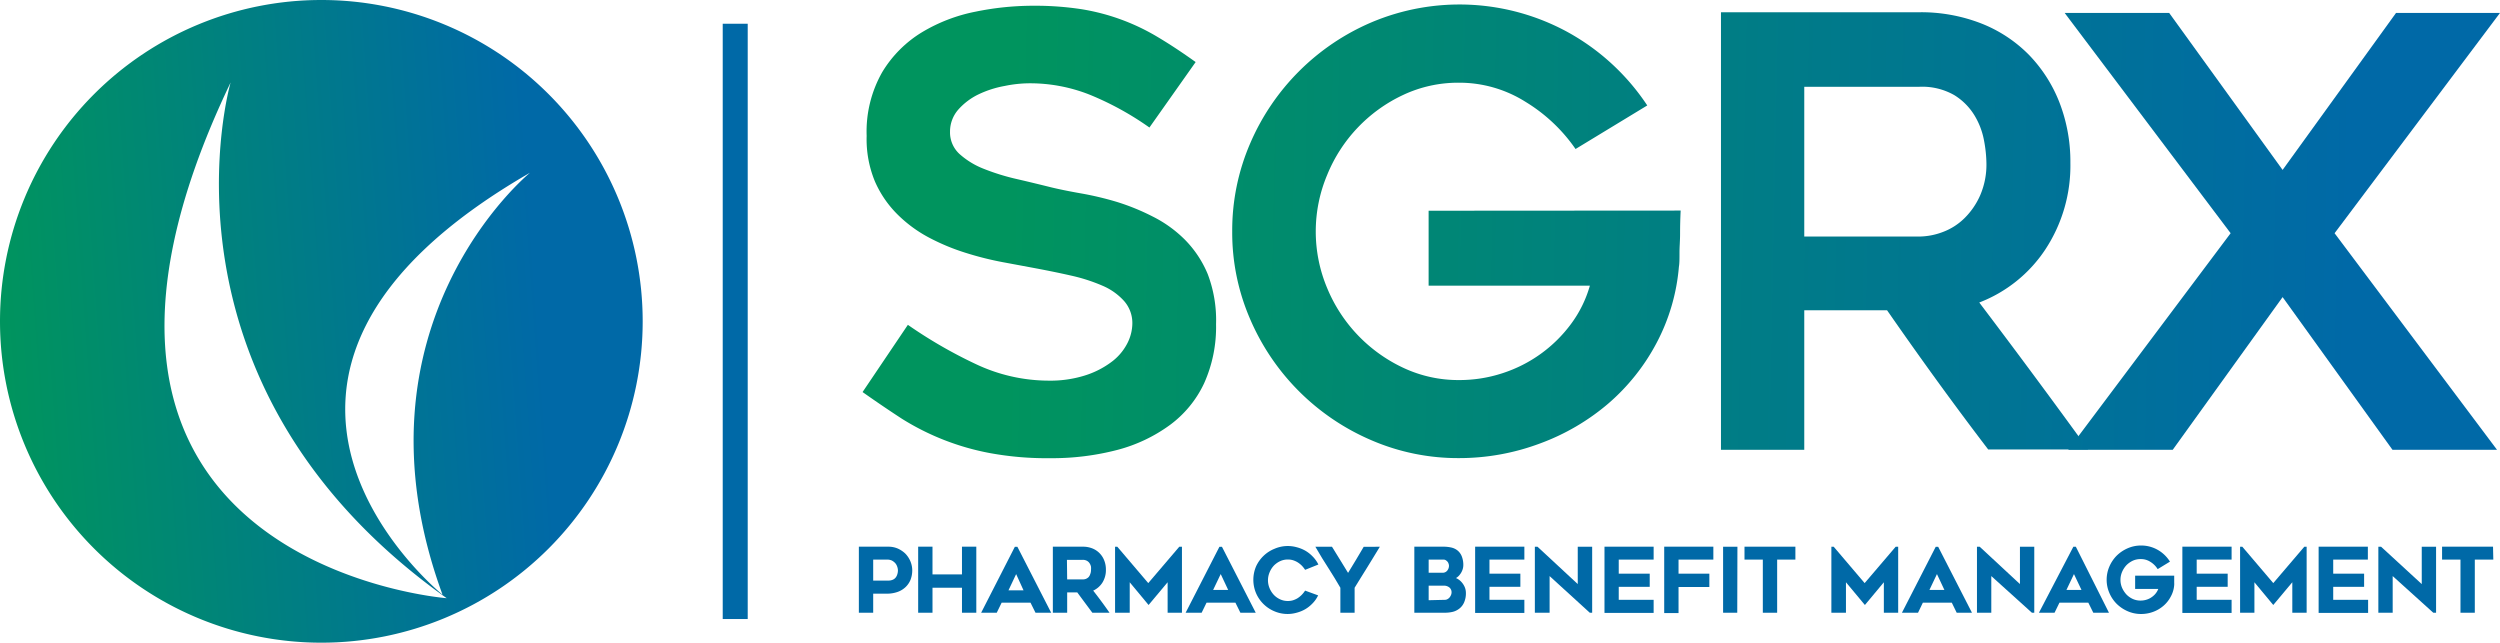 <svg id="Layer_1" data-name="Layer 1" xmlns="http://www.w3.org/2000/svg" xmlns:xlink="http://www.w3.org/1999/xlink" viewBox="0 0 300.15 77.16"><defs><style>.cls-1{fill:url(#linear-gradient);}.cls-2{fill:url(#linear-gradient-2);}.cls-3{fill:url(#linear-gradient-3);}.cls-4{fill:url(#linear-gradient-4);}.cls-5,.cls-6{fill:#0069a7;}.cls-5{stroke:#0069a7;stroke-miterlimit:10;stroke-width:0.25px;}.cls-7{fill:url(#linear-gradient-5);}</style><linearGradient id="linear-gradient" x1="100.11" y1="27.32" x2="330.88" y2="31.94" gradientUnits="userSpaceOnUse"><stop offset="0.09" stop-color="#00945e"/><stop offset="0.79" stop-color="#0069a7"/></linearGradient><linearGradient id="linear-gradient-2" x1="100.14" y1="26.25" x2="330.9" y2="30.86" xlink:href="#linear-gradient"/><linearGradient id="linear-gradient-3" x1="100.15" y1="25.34" x2="330.92" y2="29.96" xlink:href="#linear-gradient"/><linearGradient id="linear-gradient-4" x1="100.17" y1="24.27" x2="330.94" y2="28.88" xlink:href="#linear-gradient"/><linearGradient id="linear-gradient-5" x1="-2.64" y1="41.57" x2="79.46" y2="35.62" gradientUnits="userSpaceOnUse"><stop offset="0.04" stop-color="#00945e"/><stop offset="0.82" stop-color="#0069a7"/></linearGradient></defs><title>sgrx-logo</title><path class="cls-1" d="M103.56,47.07,109,39a55.91,55.91,0,0,0,8.13,4.7,20.51,20.51,0,0,0,8.79,2,13.78,13.78,0,0,0,4.3-.61,10.56,10.56,0,0,0,3.15-1.58,6.44,6.44,0,0,0,1.94-2.22,5.35,5.35,0,0,0,.64-2.47,4,4,0,0,0-1-2.69,7.35,7.35,0,0,0-2.59-1.83,21,21,0,0,0-3.8-1.22c-1.45-.33-3-.64-4.55-.93l-3.65-.68a38.24,38.24,0,0,1-4.31-1.08,25.92,25.92,0,0,1-4.37-1.79,15.93,15.93,0,0,1-3.87-2.8,12.8,12.8,0,0,1-2.76-4,13.25,13.25,0,0,1-1-5.49,14.43,14.43,0,0,1,1.86-7.63,14.13,14.13,0,0,1,4.77-4.8,19.94,19.94,0,0,1,6.45-2.48A34.44,34.44,0,0,1,124,.69a36.88,36.88,0,0,1,5.88.42A25.73,25.73,0,0,1,139,4.45q2.12,1.26,4.55,3L138,15.31a35.83,35.83,0,0,0-7.17-3.94A19.45,19.45,0,0,0,123.56,10a15.1,15.1,0,0,0-2.94.32,12.31,12.31,0,0,0-3.12,1,7.71,7.71,0,0,0-2.44,1.83,4,4,0,0,0-1,2.68,3.51,3.51,0,0,0,1.14,2.66,9.57,9.57,0,0,0,2.94,1.79,26.61,26.61,0,0,0,3.95,1.22c1.43.33,2.82.67,4.15,1,1,.24,2.19.48,3.55.72a37.84,37.84,0,0,1,4.23,1A26.82,26.82,0,0,1,138.4,26a14.83,14.83,0,0,1,3.84,2.76A12.89,12.89,0,0,1,145,32.91a15.52,15.52,0,0,1,1,6,16.48,16.48,0,0,1-1.43,7.1,13.14,13.14,0,0,1-4.09,5,18.72,18.72,0,0,1-6.31,3,31,31,0,0,1-8.1,1,37.6,37.6,0,0,1-7.21-.61,30.41,30.41,0,0,1-10.57-4.12Q106,48.79,103.56,47.07Z"/><path class="cls-2" d="M201.78,25.28c-.05,1-.07,1.93-.07,2.79s-.07,1.52-.07,2.26,0,1.3-.07,1.69a23.78,23.78,0,0,1-2.69,9.17,25,25,0,0,1-5.81,7.28,26.89,26.89,0,0,1-8.17,4.77A27.64,27.64,0,0,1,175.18,55a26.21,26.21,0,0,1-10.54-2.15A27.67,27.67,0,0,1,150.1,38.33a26.09,26.09,0,0,1-2.16-10.54,26.31,26.31,0,0,1,2.16-10.58A27.65,27.65,0,0,1,164.64,2.69a27.12,27.12,0,0,1,23.55,1.15,27.16,27.16,0,0,1,9.58,8.82l-8.61,5.23a19.78,19.78,0,0,0-6-5.66,14.91,14.91,0,0,0-8-2.3,15.51,15.51,0,0,0-6.7,1.47A18.15,18.15,0,0,0,159.34,21a17.54,17.54,0,0,0,0,13.59,18.26,18.26,0,0,0,9.14,9.57,15.51,15.51,0,0,0,6.7,1.47,16.6,16.6,0,0,0,5.23-.83,16.57,16.57,0,0,0,8.21-5.91,14.25,14.25,0,0,0,2.26-4.59H171.52v-9Z"/><path class="cls-3" d="M216.62,54h-10V1.47h23.85a19.87,19.87,0,0,1,7.36,1.33,16.5,16.5,0,0,1,5.71,3.73,17.1,17.1,0,0,1,3.7,5.73,19.64,19.64,0,0,1,1.33,7.28,18.3,18.3,0,0,1-3,10.4,16.69,16.69,0,0,1-7.94,6.38q6.62,8.74,13.07,17.64h-12q-3.13-4.1-6.14-8.25t-6-8.46h-9.94Zm0-25.6h13.79a8.18,8.18,0,0,0,2.83-.54,7.37,7.37,0,0,0,2.6-1.65,8.85,8.85,0,0,0,1.9-2.76,9.28,9.28,0,0,0,.75-3.87,15.68,15.68,0,0,0-.29-2.72,8.91,8.91,0,0,0-1.14-3,7.35,7.35,0,0,0-2.43-2.44,7.75,7.75,0,0,0-4.22-1H216.62Z"/><path class="cls-4" d="M267.81,28,247.88,1.55h12.55L274.05,20.4,287.67,1.55h12.48L280.29,28l19.5,26H287.24L274.05,35.67,260.86,54H248.31Z"/><path class="cls-5" d="M106.67,65.76a2.71,2.71,0,0,1,1.06.21,3.08,3.08,0,0,1,.87.58,2.88,2.88,0,0,1,.58.87,2.73,2.73,0,0,1,.22,1.07,3.05,3.05,0,0,1-.19,1.05,2.38,2.38,0,0,1-.56.84,2.53,2.53,0,0,1-.93.57,3.7,3.7,0,0,1-1.3.2h-1.71v2.29h-1.47V65.76Zm0,4.07a1.4,1.4,0,0,0,.56-.11,1,1,0,0,0,.4-.3,1.25,1.25,0,0,0,.22-.43,1.69,1.69,0,0,0,.08-.5,1.55,1.55,0,0,0-.1-.52,1.33,1.33,0,0,0-.27-.46,1.64,1.64,0,0,0-.44-.33,1.48,1.48,0,0,0-.61-.12h-1.8v2.77Z"/><path class="cls-5" d="M117.09,65.76v7.68h-1.47v-3h-3.79v3h-1.47V65.76h1.47v3.33h3.79V65.76Z"/><path class="cls-5" d="M118,73.44l3.92-7.67h.15L126,73.44h-1.6l-.6-1.21h-3.62l-.59,1.21ZM120.88,71h2.2L122,68.63Z"/><path class="cls-5" d="M128,73.44h-1.47V65.76H130a2.92,2.92,0,0,1,1.08.19,2.4,2.4,0,0,1,.84.55,2.43,2.43,0,0,1,.54.84,2.81,2.81,0,0,1,.19,1.06,2.71,2.71,0,0,1-.43,1.53,2.49,2.49,0,0,1-1.17.93q1,1.27,1.92,2.58h-1.76l-.9-1.21L129.4,71H128Zm0-3.75h2a1.22,1.22,0,0,0,.41-.07,1.09,1.09,0,0,0,.38-.25A1.07,1.07,0,0,0,131,69a1.41,1.41,0,0,0,.11-.57,2.15,2.15,0,0,0,0-.4,1.26,1.26,0,0,0-.17-.44,1,1,0,0,0-.35-.35,1.14,1.14,0,0,0-.62-.15h-2Z"/><path class="cls-5" d="M141.78,65.77v7.67h-1.47V69.56l-2.41,2.88-2.39-2.88v3.88H134V65.77h.09l3.77,4.43,3.78-4.43Z"/><path class="cls-5" d="M142.55,73.44l3.93-7.67h.15l3.93,7.67H149l-.6-1.21h-3.62l-.59,1.21Zm2.9-2.49h2.2l-1.09-2.32Z"/><path class="cls-5" d="M158.08,71.55a3.38,3.38,0,0,1-.62.84,3.87,3.87,0,0,1-.81.64,4,4,0,0,1-1,.41,3.88,3.88,0,0,1-2.61-.17,4,4,0,0,1-2.13-2.12,4,4,0,0,1,0-3.08A4,4,0,0,1,153.07,66a3.88,3.88,0,0,1,2.61-.17,4,4,0,0,1,1,.41,3.87,3.87,0,0,1,.81.64,3.53,3.53,0,0,1,.62.83l-1.37.55a3.35,3.35,0,0,0-.39-.47,3.07,3.07,0,0,0-.5-.39,2.72,2.72,0,0,0-.58-.26,2.18,2.18,0,0,0-.63-.09,2.3,2.3,0,0,0-1,.21,2.71,2.71,0,0,0-.8.57,2.79,2.79,0,0,0-.53.84,2.58,2.58,0,0,0,0,2,2.87,2.87,0,0,0,.53.83,2.54,2.54,0,0,0,.8.57,2.3,2.3,0,0,0,1,.21,2.18,2.18,0,0,0,.63-.09,2.72,2.72,0,0,0,.58-.26,3.13,3.13,0,0,0,.5-.4,3.35,3.35,0,0,0,.39-.47Z"/><path class="cls-5" d="M165.44,65.77l-.67,1.1c-.26.41-.52.83-.78,1.27l-.79,1.27c-.26.41-.49.79-.69,1.12v2.91h-1.46V70.53c-.46-.79-.94-1.59-1.45-2.38s-1-1.58-1.46-2.38h1.71c.31.52.64,1.06,1,1.62l1,1.63.48-.79.51-.84c.16-.28.33-.56.5-.84l.46-.78Z"/><path class="cls-5" d="M175.56,67.89a1.59,1.59,0,0,1-.1.5,1.72,1.72,0,0,1-.26.48,1.41,1.41,0,0,1-.39.38,1,1,0,0,1-.5.16,1.48,1.48,0,0,1,.56.16,1.83,1.83,0,0,1,.5.39,2.09,2.09,0,0,1,.36.55,1.67,1.67,0,0,1,.14.67,2.58,2.58,0,0,1-.19,1.06,1.77,1.77,0,0,1-.51.7,2,2,0,0,1-.76.39,4,4,0,0,1-.93.11h-3.55V65.76h3.38a4,4,0,0,1,.87.09,1.71,1.71,0,0,1,.71.32,1.59,1.59,0,0,1,.49.66A2.66,2.66,0,0,1,175.56,67.89Zm-4.16,1h1.8a.8.8,0,0,0,.39-.09.84.84,0,0,0,.27-.22,1.17,1.17,0,0,0,.17-.31,1.07,1.07,0,0,0,.06-.35.88.88,0,0,0-.07-.32.73.73,0,0,0-.17-.28,1.12,1.12,0,0,0-.24-.19.66.66,0,0,0-.3-.07H171.4Zm2.08,3.25a.73.73,0,0,0,.35-.09,1,1,0,0,0,.3-.24,1.27,1.27,0,0,0,.2-.34.94.94,0,0,0,.07-.37.86.86,0,0,0-.29-.65,1.14,1.14,0,0,0-.79-.26H171.4v2Z"/><path class="cls-5" d="M178.7,67.06V69h3.71v1.33H178.7v1.81h4.19v1.32h-5.66V65.76h5.66v1.3Z"/><path class="cls-5" d="M190.92,73.44l-5-4.56v4.56H184.4V65.77h.15l5,4.64V65.77h1.48v7.67Z"/><path class="cls-5" d="M194.22,67.06V69h3.72v1.33h-3.72v1.81h4.19v1.32h-5.65V65.76h5.65v1.3Z"/><path class="cls-5" d="M201.4,67.06V69h3.7v1.35h-3.7v3.13h-1.47V65.76h5.65v1.3Z"/><path class="cls-5" d="M208.45,73.44H207V65.77h1.47Z"/><path class="cls-5" d="M215.43,67.06h-2.19v6.38h-1.47V67.06h-2.2v-1.3h5.86Z"/><path class="cls-5" d="M227.77,65.77v7.67H226.3V69.56l-2.4,2.88-2.4-2.88v3.88H220V65.77h.1l3.77,4.43,3.78-4.43Z"/><path class="cls-5" d="M228.55,73.44l3.93-7.67h.14l3.93,7.67H235l-.59-1.21h-3.63l-.58,1.21Zm2.9-2.49h2.19l-1.09-2.32Z"/><path class="cls-5" d="M244,73.44l-5.05-4.56v4.56h-1.47V65.77h.16l5,4.64V65.77h1.47v7.67Z"/><path class="cls-5" d="M245,73.44,249,65.77h.15L253,73.44h-1.6l-.6-1.21h-3.62l-.59,1.21Zm2.9-2.49h2.2L249,68.63Z"/><path class="cls-5" d="M260.91,69.24c0,.15,0,.29,0,.41s0,.22,0,.33a1.7,1.7,0,0,1,0,.25,3.26,3.26,0,0,1-.4,1.34,3.56,3.56,0,0,1-.85,1.07,3.82,3.82,0,0,1-1.19.7,4,4,0,0,1-1.43.25,3.83,3.83,0,0,1-1.54-.32,4.22,4.22,0,0,1-1.27-.85,4,4,0,0,1-.86-1.27,3.79,3.79,0,0,1-.32-1.54,3.87,3.87,0,0,1,.32-1.55,4.13,4.13,0,0,1,.86-1.27,4.22,4.22,0,0,1,1.27-.85,3.83,3.83,0,0,1,1.54-.32,3.87,3.87,0,0,1,1.91.48,4,4,0,0,1,1.4,1.29l-1.26.77a2.81,2.81,0,0,0-.88-.83A2.18,2.18,0,0,0,257,67a2.33,2.33,0,0,0-1,.21,2.84,2.84,0,0,0-.8.57,3,3,0,0,0-.54.84,2.58,2.58,0,0,0,0,2,3.13,3.13,0,0,0,.54.83,2.66,2.66,0,0,0,.8.57,2.33,2.33,0,0,0,1,.21,2.43,2.43,0,0,0,.77-.12,2.23,2.23,0,0,0,.67-.34,2.22,2.22,0,0,0,.86-1.19h-2.83V69.24Z"/><path class="cls-5" d="M263.61,67.06V69h3.72v1.33h-3.72v1.81h4.19v1.32h-5.66V65.76h5.66v1.3Z"/><path class="cls-5" d="M276.81,65.77v7.67h-1.47V69.56l-2.41,2.88-2.39-2.88v3.88h-1.47V65.77h.09l3.77,4.43,3.78-4.43Z"/><path class="cls-5" d="M280,67.06V69h3.71v1.33H280v1.81h4.19v1.32H278.5V65.76h5.66v1.3Z"/><path class="cls-5" d="M292.19,73.44l-5.05-4.56v4.56h-1.47V65.77h.16l5.05,4.64V65.77h1.47v7.67Z"/><path class="cls-5" d="M299.22,67.06H297v6.38h-1.47V67.06h-2.21v-1.3h5.87Z"/><rect class="cls-6" x="86.77" y="2.85" width="3" height="71.47"/><path class="cls-7" d="M38.58,0A38.58,38.58,0,1,0,77.16,38.58,38.58,38.58,0,0,0,38.58,0ZM27.69,9.9s-10.51,36,25.94,61.92C53.63,71.82,0,67.69,27.69,9.9ZM53.13,71.4s-32.29-26,10.5-50.66C63.63,20.74,41.26,39,53.13,71.4Z"/></svg>